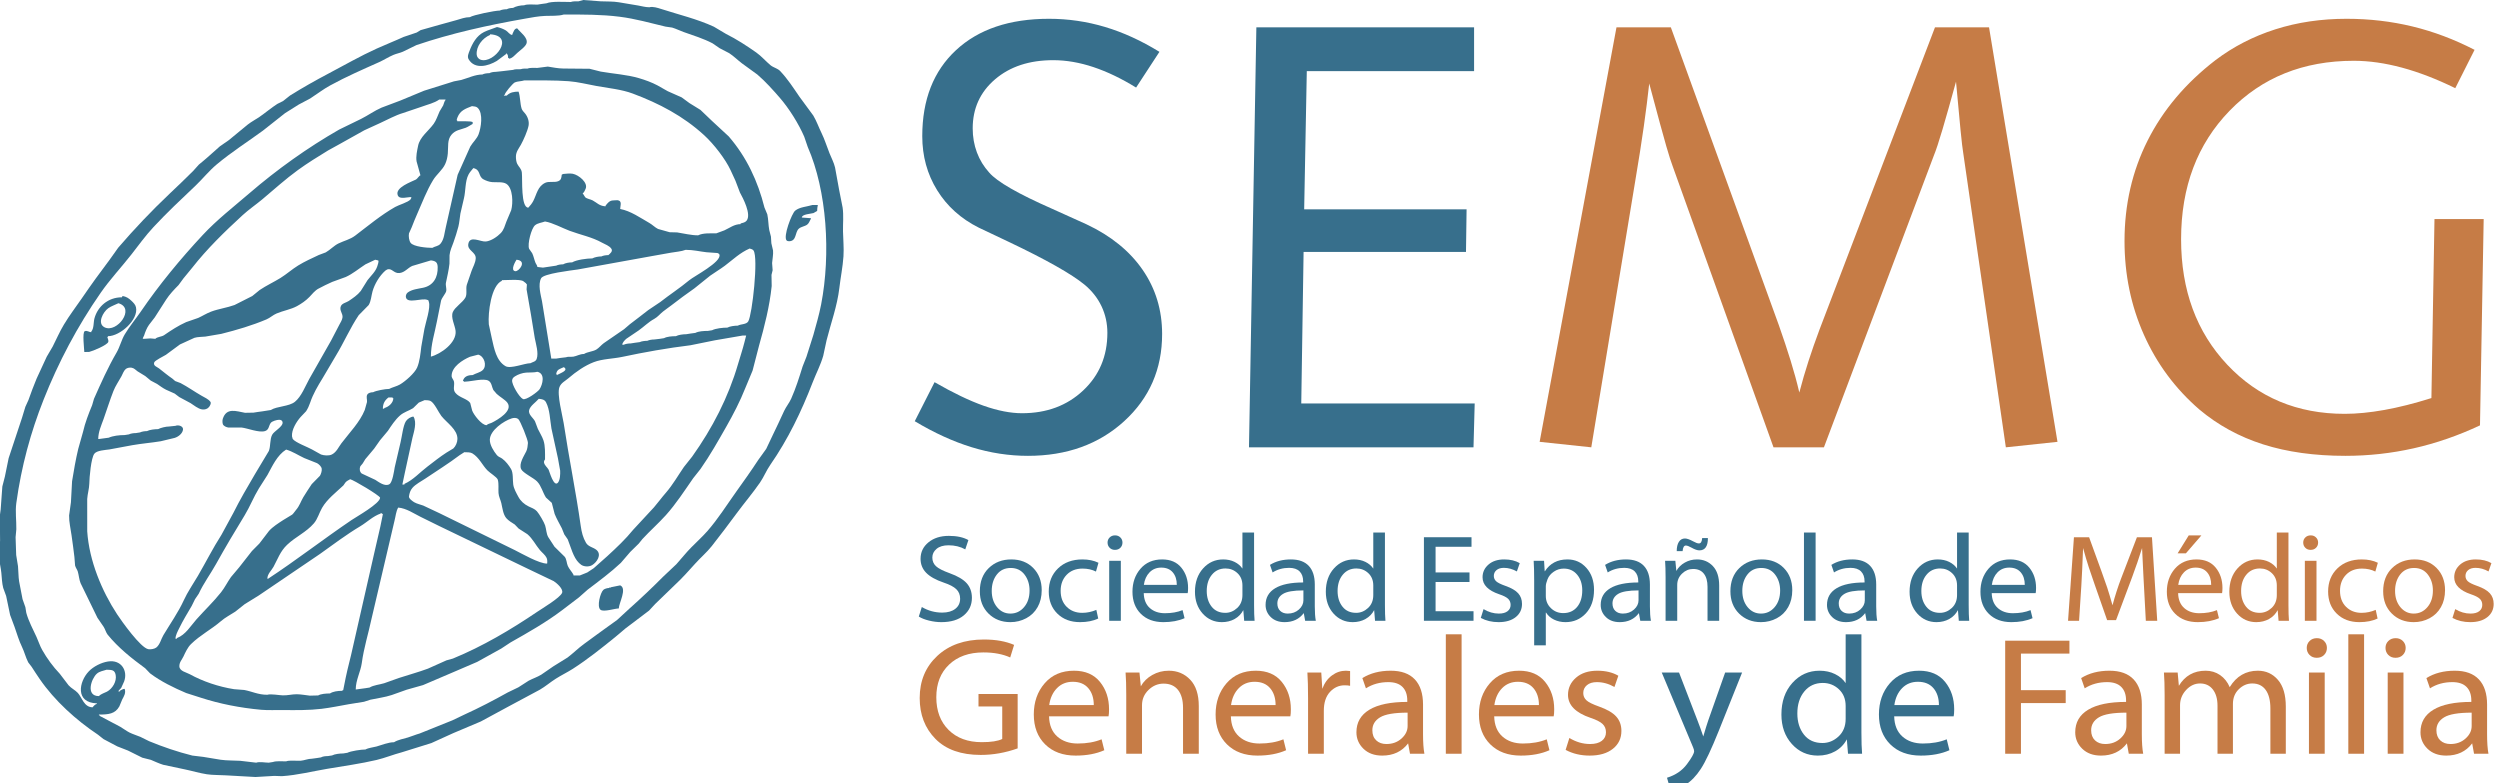 <?xml version="1.0" encoding="UTF-8" standalone="no"?>
<!DOCTYPE svg PUBLIC "-//W3C//DTD SVG 1.1//EN" "http://www.w3.org/Graphics/SVG/1.1/DTD/svg11.dtd">
<svg width="100%" height="100%" viewBox="0 0 383 120" version="1.1" xmlns="http://www.w3.org/2000/svg" xmlns:xlink="http://www.w3.org/1999/xlink" xml:space="preserve" xmlns:serif="http://www.serif.com/" style="fill-rule:evenodd;clip-rule:evenodd;stroke-linejoin:round;stroke-miterlimit:2;">
    <g transform="matrix(1,0,0,1,-681.013,-5365.79)">
        <g id="Mesa-de-trabajo16" serif:id="Mesa de trabajo16" transform="matrix(1.123,0,0,1,-392.735,206.792)">
            <rect x="956" y="5159" width="341" height="120" style="fill:none;"/>
            <clipPath id="_clip1">
                <rect x="956" y="5159" width="341" height="120"/>
            </clipPath>
            <g clip-path="url(#_clip1)">
                <g transform="matrix(1.663,0,0,1.867,955.424,5157.67)">
                    <path d="M9.175,55.667C8.89,55.763 8.599,55.792 8.376,55.992C7.919,56.396 7.436,57.831 8.547,57.831C8.72,57.643 8.988,57.582 9.207,57.466C9.662,57.221 10.019,56.622 9.921,56.098C9.842,55.681 9.619,55.679 9.175,55.667ZM46.684,1.902C46.234,2.043 45.658,1.993 45.142,2.017C44.584,2.041 44.011,2.151 43.49,2.244C40.422,2.785 37.428,3.449 34.589,4.414C34.22,4.595 33.851,4.776 33.48,4.955C33.248,5.058 32.941,5.114 32.704,5.217C32.304,5.386 31.929,5.631 31.533,5.81C30.185,6.414 28.822,7.005 27.523,7.719C26.948,8.031 26.433,8.435 25.88,8.792L24.95,9.284L23.817,9.995C23.209,10.477 22.601,10.959 21.99,11.439C20.732,12.357 19.425,13.187 18.215,14.199C17.569,14.737 17.059,15.389 16.468,15.95C15.293,17.063 14.108,18.178 13.027,19.341C12.365,20.049 11.784,20.861 11.193,21.616C10.365,22.669 9.443,23.653 8.688,24.743C6.777,27.493 5.222,30.438 4.01,33.502C2.945,36.19 2.185,38.982 1.771,41.984C1.673,42.686 1.784,43.414 1.771,44.144L1.711,44.794L1.76,46.254L1.909,47.175C1.95,47.598 1.937,48.027 2,48.416L2.281,49.875L2.515,50.537L2.59,51.002C2.778,51.682 3.136,52.349 3.427,52.978C3.594,53.345 3.705,53.713 3.9,54.055C4.29,54.741 4.774,55.409 5.338,56L6.057,56.943C6.289,57.202 6.599,57.334 6.817,57.572C7.163,57.951 7.325,58.75 8.033,58.75C8.089,58.664 8.256,58.48 8.376,58.48L8.376,58.426C6.586,58.372 6.902,56.648 7.718,55.799C8.094,55.405 8.736,55.077 9.293,54.991C10.383,54.819 10.931,55.752 10.617,56.624L10.378,57.153C10.33,57.237 10.146,57.351 10.146,57.452L10.26,57.452L10.26,57.398C10.362,57.339 10.52,57.236 10.659,57.236C10.775,57.579 10.604,57.831 10.456,58.113L10.222,58.676C9.875,59.3 9.321,59.345 8.547,59.345L8.547,59.399L8.604,59.399L8.604,59.453L10.296,60.348C10.551,60.493 10.793,60.689 11.05,60.818C11.339,60.961 11.646,61.051 11.948,61.176L12.67,61.533C13.809,62.002 14.986,62.405 16.21,62.711L17.109,62.819L18.54,63.055C19.052,63.127 19.6,63.108 20.135,63.14L21.45,63.294C21.712,63.194 22.185,63.294 22.477,63.294L22.82,63.24C23.1,63.14 23.58,63.186 23.905,63.186C24.09,63.105 24.474,63.132 24.704,63.132L25.095,63.135C25.405,63.108 25.696,62.969 26.017,62.969L26.417,62.915L26.759,62.861C26.902,62.777 27.141,62.753 27.33,62.753L27.673,62.699C27.89,62.584 28.311,62.537 28.586,62.537L28.929,62.482C29.2,62.341 30.063,62.212 30.413,62.212C30.661,62.073 31.034,62.043 31.316,61.967C31.749,61.847 32.281,61.617 32.754,61.617C33.07,61.416 33.53,61.335 33.89,61.228C34.208,61.132 34.531,60.99 34.855,60.9L37.542,59.82C37.869,59.665 38.195,59.509 38.52,59.352C39.74,58.798 40.914,58.184 42.077,57.535L42.955,57.111L43.795,56.571C44.131,56.391 44.507,56.271 44.832,56.073L45.819,55.393L46.994,54.663C47.458,54.31 47.863,53.901 48.334,53.558C49.226,52.904 50.141,52.232 51.053,51.585C51.39,51.274 51.727,50.965 52.063,50.654C52.978,49.839 53.947,48.923 54.832,48.032L55.918,47.006C56.318,46.563 56.719,46.051 57.144,45.623C57.599,45.164 58.057,44.748 58.466,44.283C59.344,43.279 60.043,42.157 60.808,41.085C61.424,40.221 62.047,39.354 62.619,38.474C62.842,38.164 63.065,37.855 63.287,37.544C63.454,37.192 63.622,36.841 63.788,36.487C64.127,35.808 64.432,35.12 64.758,34.427C64.914,34.094 65.179,33.771 65.333,33.43C65.718,32.564 65.984,31.711 66.271,30.788C66.378,30.517 66.485,30.247 66.591,29.975L67.158,28.185C67.383,27.37 67.626,26.55 67.791,25.698C68.593,21.554 68.271,16.376 66.69,12.762L66.405,11.927C65.945,10.866 65.176,9.627 64.386,8.717C63.824,8.072 63.219,7.394 62.557,6.826L61.297,5.91C60.94,5.64 60.623,5.317 60.248,5.073L59.469,4.668L58.88,4.264C58.134,3.875 57.317,3.623 56.512,3.339C56.204,3.229 55.899,3.074 55.57,2.974L55.03,2.896C53.801,2.604 52.57,2.249 51.248,2.083C49.779,1.897 48.264,1.902 46.684,1.902ZM48.282,0.712L49.71,0.819C50.197,0.841 50.734,0.819 51.189,0.897C51.695,0.983 52.259,1.074 52.787,1.165C53.08,1.214 53.374,1.307 53.706,1.307C53.972,1.223 54.414,1.365 54.632,1.436C56.106,1.912 57.618,2.267 58.994,2.903L59.998,3.5C60.851,3.924 61.69,4.47 62.466,5.016C62.894,5.317 63.237,5.729 63.638,6.062C63.879,6.262 64.22,6.317 64.435,6.545C65.049,7.195 65.522,7.932 66.007,8.64L67.149,10.193C67.422,10.653 67.595,11.162 67.825,11.628C68.087,12.161 68.255,12.73 68.48,13.29C68.628,13.663 68.839,14.049 68.933,14.453L69.265,16.275L69.556,17.752C69.645,18.388 69.575,19.052 69.586,19.696C69.597,20.381 69.67,21.045 69.624,21.751C69.565,22.617 69.388,23.469 69.286,24.348C69.113,25.822 68.591,27.231 68.239,28.633L67.963,29.914C67.742,30.678 67.376,31.362 67.094,32.094C66.173,34.478 65.083,36.749 63.615,38.864C63.303,39.312 63.092,39.848 62.782,40.301C62.188,41.164 61.502,41.967 60.876,42.814C60.197,43.729 59.522,44.635 58.817,45.527C58.412,46.036 57.911,46.458 57.47,46.95C56.937,47.54 56.389,48.162 55.79,48.713L54.18,50.27C54.011,50.453 53.843,50.635 53.674,50.816C53.026,51.306 52.38,51.796 51.733,52.285L50.892,52.995C49.784,53.892 48.625,54.822 47.417,55.596C46.966,55.883 46.473,56.12 46.027,56.404C45.576,56.688 45.178,57.04 44.718,57.305C43.852,57.77 42.987,58.235 42.12,58.698C41.373,59.104 40.625,59.509 39.876,59.913L37.612,60.87L35.817,61.686L33.387,62.444C32.704,62.623 32.024,62.903 31.325,63.071C30.02,63.378 28.643,63.566 27.276,63.798C26.079,63.999 24.82,64.32 23.559,64.401L22.934,64.379L21.391,64.47L18.936,64.332C18.42,64.3 17.889,64.318 17.402,64.245C16.79,64.152 16.212,63.972 15.623,63.85L13.821,63.468C13.482,63.363 13.134,63.201 12.808,63.062L12.106,62.885L10.927,62.298L10.056,61.958L8.925,61.36L8.469,60.998C6.674,59.803 4.908,58.204 3.689,56.43C3.459,56.097 3.245,55.765 3.025,55.425L2.747,55.062C2.54,54.662 2.437,54.208 2.235,53.793C1.983,53.279 1.823,52.707 1.627,52.156L1.261,51.173L0.936,49.614L0.695,48.953C0.594,48.565 0.585,48.149 0.542,47.716C0.503,47.332 0.405,46.933 0.36,46.519C0.305,46.019 0.438,45.566 0.438,45.066L0.428,43.93L0.362,43.445L0.487,42.522C0.533,41.891 0.58,41.263 0.624,40.632L0.833,39.817C0.936,39.314 1.04,38.812 1.141,38.308L2.239,34.993L2.513,34.092L2.765,33.539C2.977,32.953 3.191,32.353 3.436,31.777L4.267,29.978L4.752,29.152C5.057,28.555 5.323,27.929 5.673,27.35C6.13,26.584 6.679,25.871 7.193,25.122C7.901,24.084 8.645,23.058 9.411,22.044L10.13,21.035C11.464,19.486 12.84,18.031 14.379,16.574C14.991,15.993 15.671,15.35 16.272,14.745L16.743,14.221C17.334,13.744 17.903,13.22 18.472,12.717L19.2,12.213C19.719,11.785 20.238,11.36 20.756,10.932C21.054,10.699 21.401,10.519 21.707,10.312C22.208,9.967 22.675,9.564 23.184,9.237C23.337,9.16 23.492,9.084 23.646,9.007L24.224,8.55C25.239,7.916 26.318,7.305 27.373,6.75C28.69,6.055 29.983,5.31 31.342,4.695C32.069,4.365 32.821,4.073 33.546,3.74L34.613,3.381L34.937,3.184C35.46,3.036 35.983,2.889 36.504,2.741L37.874,2.362C38.206,2.264 38.591,2.119 38.977,2.119C39.258,1.939 41.019,1.578 41.431,1.578C41.58,1.5 41.82,1.47 42.002,1.47C42.131,1.397 42.345,1.361 42.516,1.361C42.745,1.226 43.125,1.145 43.43,1.145C43.692,1.033 44.199,1.091 44.514,1.091L44.857,1.037L45.257,0.983C45.692,0.799 46.714,0.875 47.255,0.875C47.41,0.809 47.694,0.821 47.883,0.821C48.017,0.785 48.15,0.75 48.282,0.712Z" style="fill:rgb(55,111,140);fill-rule:nonzero;"/>
                    <path d="M40.632,3.525L40.632,3.579C40.004,3.843 39.478,4.521 39.537,5.202C39.551,5.386 39.692,5.558 39.862,5.614C40.959,5.971 42.762,3.65 40.632,3.525ZM41.203,2.93C41.462,2.979 41.728,3.089 41.936,3.212C42.099,3.309 42.254,3.579 42.459,3.579L42.459,3.525C42.539,3.381 42.614,3.038 42.859,3.038C43.116,3.368 43.745,3.785 43.631,4.253C43.564,4.524 43.082,4.859 42.871,5.048C42.695,5.203 42.436,5.526 42.174,5.526L42.174,5.472L42.117,5.472C42.108,5.388 42.113,5.148 42.002,5.148L42.002,5.094C41.926,5.094 41.945,5.075 41.945,5.148C41.692,5.337 41.439,5.526 41.184,5.714C40.486,6.13 39.385,6.437 38.875,5.574C38.743,5.35 38.877,5.071 38.955,4.869C39.176,4.287 39.519,3.647 40.136,3.341C40.475,3.17 40.853,3.074 41.203,2.93Z" style="fill:rgb(55,111,140);fill-rule:nonzero;"/>
                    <path d="M46.684,30.84C46.388,30.979 46.118,31.009 46.063,31.381C46.052,31.447 46.05,31.435 46.113,31.435L46.113,31.489L46.17,31.489L46.17,31.435L46.227,31.435C46.395,31.329 47.11,31.102 46.684,30.84ZM44.628,33.436C44.391,33.719 43.935,34.004 43.84,34.356C43.74,34.718 44.193,35.017 44.32,35.284L44.554,35.903C44.698,36.209 44.903,36.518 45.014,36.847C45.167,37.307 45.142,37.914 45.142,38.413C45.087,38.472 45.039,38.592 45.06,38.675C45.117,38.918 45.321,39.048 45.435,39.249C45.494,39.352 45.86,40.749 46.211,40.306C46.379,40.093 46.398,39.625 46.384,39.332L46.2,38.31L45.667,35.867C45.547,35.167 45.544,34.332 45.223,33.722C45.105,33.501 44.898,33.46 44.628,33.436ZM44.514,31.219C44.249,31.293 43.902,31.261 43.601,31.285C43.283,31.308 42.928,31.433 42.682,31.591C42.55,31.672 42.455,31.765 42.443,31.924C42.411,32.27 43.018,33.301 43.331,33.455C43.585,33.578 44.564,32.852 44.696,32.65C44.948,32.257 45.18,31.366 44.514,31.219ZM39.662,29.812C39.435,29.872 39.21,29.931 38.984,29.988C38.377,30.247 37.492,30.803 37.48,31.543C37.474,31.748 37.646,31.859 37.676,32.035C37.729,32.366 37.565,32.667 37.785,32.941C38.113,33.352 38.75,33.416 39.005,33.778L39.166,34.402C39.287,34.736 39.938,35.6 40.347,35.6C40.463,35.48 40.634,35.468 40.78,35.397C41.262,35.155 42.548,34.417 42.049,33.751C41.861,33.502 41.431,33.274 41.173,33.029L40.902,32.713C40.773,32.471 40.775,32.099 40.5,31.949C40.109,31.734 39.114,32.01 38.632,32.025C38.57,32.027 38.463,32.069 38.463,31.976L38.406,31.976C38.491,31.609 38.811,31.489 39.205,31.489C39.455,31.342 39.815,31.283 40.031,31.08C40.406,30.724 40.161,29.938 39.662,29.812ZM41.603,23.7L41.603,23.754C40.718,24.14 40.452,26.388 40.53,27.323L40.787,28.516C40.964,29.29 41.139,30.323 41.904,30.759C42.327,30.999 43.462,30.516 43.943,30.516C44.134,30.409 44.372,30.394 44.455,30.169C44.634,29.686 44.389,28.923 44.302,28.457L43.986,26.513L43.628,24.454C43.638,24.31 43.649,24.169 43.658,24.025C43.581,24.025 43.601,24.042 43.601,23.971L43.335,23.766C43.007,23.616 42.045,23.7 41.603,23.7ZM32.297,33.328C31.99,33.563 31.84,33.837 31.84,34.248L31.954,34.248L31.954,34.194C32.318,34.101 32.697,33.768 32.697,33.382L32.639,33.382L32.639,33.328L32.297,33.328ZM42.802,22.024C42.723,22.149 42.27,22.903 42.7,22.965C43.002,23.007 43.711,22.103 42.802,22.024ZM39.262,14.505C39.116,14.689 38.964,14.84 38.861,15.044C38.577,15.594 38.638,16.385 38.49,16.985C38.393,17.402 38.297,17.821 38.199,18.239C38.138,18.621 38.12,18.966 38.033,19.312C37.924,19.737 37.776,20.193 37.63,20.604C37.512,20.928 37.342,21.293 37.31,21.65C37.309,21.882 37.307,22.115 37.303,22.346C37.248,22.884 37.114,23.403 37.014,23.912C36.968,24.136 37.084,24.393 37.034,24.606C36.984,24.806 36.702,25.108 36.616,25.37L36.27,27.103C36.088,28.053 35.779,28.969 35.779,29.975C36.614,29.755 37.904,28.824 37.806,27.867C37.758,27.404 37.385,26.763 37.583,26.31C37.754,25.911 38.365,25.548 38.602,25.144C38.775,24.845 38.629,24.42 38.723,24.087C38.853,23.709 38.984,23.33 39.112,22.95C39.226,22.627 39.437,22.282 39.457,21.914C39.483,21.383 38.755,21.278 38.848,20.73C38.969,20.002 39.849,20.568 40.284,20.528C40.721,20.485 41.228,20.132 41.515,19.835C41.77,19.568 41.844,19.233 41.972,18.897L42.368,17.957C42.527,17.379 42.516,16.146 41.968,15.795C41.681,15.611 41.182,15.685 40.805,15.656C40.563,15.636 40.29,15.536 40.093,15.428C39.64,15.178 39.888,14.642 39.262,14.505ZM38.52,37.818C38.393,37.899 38.268,37.98 38.142,38.059C37.221,38.756 36.27,39.341 35.323,39.983C34.998,40.201 34.516,40.446 34.258,40.752C34.095,40.941 34.017,41.183 33.981,41.442C33.954,41.623 34.284,41.847 34.411,41.923C34.627,42.052 34.92,42.108 35.151,42.196L36.479,42.821L42.668,45.855C43.267,46.153 44.65,46.959 45.314,46.959C45.339,46.812 45.333,46.621 45.273,46.491C45.155,46.242 44.905,46.066 44.721,45.848C44.37,45.432 44.134,44.922 43.695,44.545L42.978,44.084L42.659,43.751C42.443,43.612 42.129,43.428 41.961,43.225C41.701,42.911 41.651,42.409 41.556,41.994C41.496,41.734 41.346,41.467 41.326,41.17C41.303,40.835 41.358,40.414 41.274,40.1L41.26,40.056C41.18,39.858 40.623,39.518 40.422,39.315C39.994,38.884 39.749,38.257 39.176,37.911C39.014,37.813 38.739,37.823 38.52,37.818ZM29.157,40.035C29.014,40.122 28.87,40.174 28.763,40.309L28.604,40.541C27.983,41.127 27.273,41.661 26.854,42.381C26.617,42.785 26.492,43.293 26.183,43.654C25.55,44.39 24.69,44.746 23.987,45.414C23.419,45.95 23.214,46.59 22.868,47.224C22.699,47.53 22.363,47.807 22.363,48.203L22.42,48.203C24.754,46.67 26.954,44.954 29.269,43.387C29.664,43.118 31.612,42.027 31.612,41.55C31.553,41.354 29.439,40.096 29.157,40.035ZM35.266,33.545C35.107,33.612 34.948,33.68 34.788,33.746C34.632,33.898 34.477,34.052 34.32,34.204C33.963,34.429 33.565,34.518 33.235,34.814C32.852,35.154 32.524,35.652 32.256,36.061C32.04,36.32 31.824,36.58 31.606,36.839L31.125,37.525C30.884,37.813 30.643,38.102 30.4,38.389L30.181,38.746L29.994,38.969C29.904,39.165 29.931,39.423 30.102,39.565L31.214,40.084C31.48,40.252 32.022,40.678 32.386,40.436C32.629,40.272 32.757,39.379 32.811,39.062L33.292,36.998C33.405,36.543 33.496,35.642 33.728,35.277C33.838,35.1 34.127,34.897 34.352,34.897C34.643,35.385 34.391,36.129 34.267,36.634L33.646,39.489L33.439,40.468L33.61,40.468L33.61,40.414C34.317,40.105 34.878,39.466 35.489,39.004C35.988,38.624 36.529,38.188 37.059,37.85L37.622,37.51C37.817,37.324 37.951,37.013 37.956,36.734C37.97,35.948 37.084,35.414 36.636,34.843C36.413,34.559 36.065,33.763 35.742,33.611C35.617,33.551 35.432,33.553 35.266,33.545ZM33.096,42.361C32.916,42.672 32.889,43.083 32.795,43.438L32.036,46.68L30.907,51.497C30.65,52.706 30.279,53.867 30.11,55.123C30.011,55.84 29.614,56.517 29.614,57.29C29.879,57.254 30.147,57.219 30.413,57.182L30.755,57.128C31.066,56.93 31.592,56.886 31.944,56.776L33.162,56.342C33.97,56.078 34.757,55.867 35.535,55.578L37.055,54.898L37.583,54.751C40.026,53.749 42.336,52.381 44.514,50.907C44.905,50.642 46.386,49.76 46.541,49.359C46.662,49.041 46.113,48.566 45.858,48.399L43.722,47.378L36.463,43.876L34.923,43.117C34.37,42.845 33.772,42.42 33.096,42.361ZM61.356,28.244L59.076,28.636L57.071,29.042C55.185,29.272 53.29,29.61 51.471,29.997C50.711,30.157 49.845,30.157 49.146,30.426C48.402,30.71 47.678,31.217 47.069,31.743C46.789,31.983 46.462,32.125 46.325,32.476C46.099,33.051 46.58,34.833 46.673,35.438C47.098,38.262 47.672,41.034 48.072,43.872C48.145,44.393 48.259,44.836 48.503,45.252C48.696,45.581 49.094,45.615 49.356,45.831C49.822,46.215 49.406,46.847 49.001,47.087C48.752,47.233 48.357,47.224 48.115,47.062L47.933,46.911C47.456,46.46 47.25,45.566 47.003,44.966L46.721,44.559L46.522,44.063C46.322,43.676 46.093,43.284 45.931,42.882L45.697,41.974L45.219,41.538C44.95,41.122 44.846,40.588 44.491,40.218C44.206,39.922 43.331,39.525 43.183,39.205C42.976,38.759 43.428,38.114 43.606,37.74C43.695,37.547 43.724,37.287 43.74,37.057C43.754,36.829 43.117,35.235 42.943,35.093C42.811,34.986 42.584,34.986 42.418,35.04C41.749,35.25 40.627,36.028 40.614,36.79C40.606,37.229 40.934,37.737 41.189,38.053C41.307,38.2 41.48,38.237 41.624,38.342C41.924,38.558 42.179,38.904 42.354,39.195C42.545,39.515 42.481,40.088 42.534,40.465C42.582,40.82 42.793,41.173 42.952,41.474C43.137,41.825 43.433,42.089 43.794,42.265C44.025,42.376 44.295,42.464 44.473,42.662C44.669,42.88 45.075,43.578 45.153,43.835C45.255,44.168 45.244,44.489 45.401,44.777L45.919,45.573L46.755,46.396C46.918,46.59 46.912,46.932 47.012,47.153C47.117,47.391 47.34,47.626 47.467,47.853L47.483,47.932L47.997,47.932L48.609,47.686L49.137,47.337L50.256,46.342C51.008,45.651 51.751,44.952 52.377,44.178L54.079,42.341C54.412,41.957 54.707,41.543 55.051,41.151C55.618,40.5 56.054,39.729 56.535,39.03C56.762,38.746 56.989,38.462 57.213,38.176C58.871,35.849 60.177,33.323 60.978,30.575C61.146,29.993 61.349,29.4 61.502,28.791L61.642,28.244L61.356,28.244ZM61.927,21.104C61.135,21.449 60.578,22 59.891,22.519C59.511,22.803 59.073,23.06 58.685,23.337C58.255,23.683 57.825,24.03 57.394,24.375C56.762,24.821 56.097,25.301 55.494,25.776C55.276,25.945 55.03,26.107 54.821,26.276C54.569,26.477 54.386,26.722 54.099,26.88C53.633,27.132 53.26,27.517 52.821,27.828L51.815,28.508C51.69,28.614 51.48,28.825 51.48,29.001L51.594,29.001C51.743,28.928 51.979,28.893 52.165,28.893L52.507,28.839L52.907,28.785C53.053,28.709 53.346,28.677 53.535,28.677C53.685,28.604 53.92,28.568 54.106,28.568L54.562,28.514L54.905,28.46C55.142,28.328 55.565,28.298 55.876,28.298C56.075,28.186 56.47,28.136 56.732,28.136L57.074,28.081L57.474,28.028C57.742,27.887 58.166,27.865 58.502,27.865L58.844,27.811C59.142,27.656 59.727,27.595 60.1,27.595C60.302,27.482 60.696,27.433 60.956,27.433C61.215,27.289 61.658,27.348 61.816,27.079C62.139,26.527 62.657,21.849 62.245,21.265C62.18,21.175 62.041,21.133 61.927,21.104ZM56.675,21.212C56.329,21.347 55.87,21.376 55.478,21.445L53.938,21.719L47.824,22.825C47.282,22.906 45.014,23.159 44.819,23.547C44.548,24.079 44.791,24.897 44.895,25.433L45.656,30.137L46.056,30.137L46.398,30.083L46.855,30.029C47.028,29.955 47.274,30.008 47.471,29.976C47.761,29.927 47.997,29.758 48.339,29.758C48.623,29.577 49.053,29.567 49.344,29.398C49.569,29.265 49.751,29.023 49.963,28.869L51.626,27.725C51.784,27.59 51.943,27.454 52.1,27.318C52.596,26.929 53.106,26.564 53.611,26.156L54.586,25.502C55.369,24.888 56.209,24.344 56.969,23.71C57.381,23.366 59.62,22.218 59.452,21.609C59.433,21.538 59.356,21.495 59.285,21.474L58.389,21.41C57.845,21.351 57.319,21.212 56.675,21.212ZM45.142,18.886C44.86,18.991 44.555,19.005 44.324,19.194C44.022,19.436 43.681,20.744 43.838,21.129L44.09,21.491C44.211,21.738 44.256,22.029 44.363,22.284C44.404,22.385 44.514,22.504 44.514,22.618L44.971,22.671L46.056,22.51C46.2,22.434 46.445,22.402 46.627,22.402C46.802,22.291 47.135,22.24 47.369,22.24C47.708,22.034 48.563,21.915 49.024,21.915C49.208,21.812 49.528,21.753 49.767,21.753C49.906,21.68 50.161,21.645 50.338,21.645C50.47,21.527 50.727,21.337 50.586,21.124C50.418,20.872 50.072,20.766 49.818,20.624C49,20.163 48.058,19.985 47.16,19.65C46.587,19.436 45.756,18.983 45.142,18.886ZM43.43,7.311C43.196,7.391 42.88,7.374 42.661,7.475C42.502,7.548 41.831,8.33 41.831,8.501C41.754,8.501 41.774,8.483 41.774,8.555L42.002,8.555C42.265,8.288 42.588,8.231 42.973,8.231C43.119,8.662 43.087,9.198 43.224,9.63C43.271,9.781 43.419,9.914 43.515,10.034C43.719,10.291 43.861,10.675 43.79,11.035C43.703,11.469 43.376,12.203 43.162,12.59C42.998,12.882 42.766,13.156 42.755,13.532C42.748,13.734 42.782,14 42.859,14.152C42.994,14.424 43.207,14.544 43.242,14.884C43.299,15.458 43.149,17.751 43.772,17.751C43.936,17.573 44.065,17.416 44.174,17.211C44.454,16.677 44.532,15.991 45.176,15.705C45.472,15.572 45.927,15.704 46.224,15.58C46.473,15.474 46.484,15.31 46.513,15.046L46.57,15.046L46.57,14.992C46.828,14.975 47.164,14.919 47.417,14.97C47.906,15.065 48.705,15.707 48.466,16.216C48.425,16.299 48.332,16.56 48.225,16.56L48.438,16.895C48.596,17.036 48.867,17.058 49.046,17.154C49.413,17.353 49.585,17.595 50.052,17.637C50.111,17.642 50.109,17.661 50.109,17.588C50.261,17.389 50.438,17.156 50.737,17.156L51.075,17.139C51.504,17.179 51.308,17.59 51.308,17.859C52.173,18.023 52.969,18.591 53.697,19.005C53.949,19.147 54.159,19.373 54.411,19.498L55.367,19.767L55.977,19.782C56.521,19.865 57.124,20.022 57.702,20.022C58.089,19.821 58.716,19.86 59.187,19.86L59.856,19.613C60.277,19.422 60.671,19.103 61.185,19.103L61.185,19.049C61.365,19 61.563,18.966 61.679,18.819C62.089,18.293 61.376,16.959 61.129,16.505L60.762,15.539L60.364,14.676C59.938,13.763 59.006,12.551 58.202,11.812C56.482,10.234 54.498,9.196 52.337,8.388C51.424,8.047 50.372,7.947 49.374,7.769C48.639,7.637 47.838,7.431 47.082,7.375C45.931,7.289 44.647,7.311 43.43,7.311ZM23.905,37.601C23.155,38.073 22.775,38.96 22.374,39.685C22.14,40.052 21.906,40.421 21.671,40.788C21.237,41.494 20.934,42.285 20.504,42.992C19.696,44.312 18.9,45.651 18.156,46.991C17.7,47.811 17.123,48.585 16.734,49.432L16.429,49.881L16.158,50.431C15.81,51.024 15.439,51.632 15.141,52.246C15.022,52.489 14.827,52.838 14.827,53.125L14.941,53.125L14.941,53.071C15.655,52.804 16.072,52.072 16.538,51.546C17.186,50.814 17.946,50.096 18.563,49.317C18.879,48.916 19.088,48.473 19.377,48.066C19.601,47.799 19.828,47.532 20.053,47.263C20.403,46.817 20.752,46.372 21.1,45.926L21.707,45.314L22.502,44.275C22.813,43.928 23.291,43.631 23.671,43.382C23.914,43.235 24.158,43.088 24.401,42.939C24.545,42.809 24.607,42.677 24.727,42.542C24.993,42.238 25.111,41.854 25.31,41.514C25.517,41.158 25.781,40.789 26.003,40.439L26.679,39.751C26.761,39.613 26.85,39.357 26.823,39.175C26.795,38.992 26.609,38.817 26.447,38.72L25.391,38.299C24.9,38.071 24.442,37.758 23.905,37.601ZM31.212,22.024C30.946,22.15 30.681,22.277 30.413,22.402C29.874,22.75 29.378,23.176 28.791,23.442L27.689,23.842C27.305,24.003 26.925,24.206 26.559,24.395C26.281,24.535 26.026,24.856 25.814,25.08C25.512,25.391 25.164,25.627 24.797,25.83C24.288,26.107 23.658,26.205 23.12,26.435C22.825,26.559 22.592,26.79 22.292,26.919C21.116,27.416 19.86,27.787 18.585,28.107L17.279,28.33C16.968,28.367 16.658,28.345 16.378,28.433L15.193,28.976L14.039,29.828C13.873,29.927 13.141,30.293 13.086,30.441C12.973,30.73 13.314,30.815 13.473,30.938C13.855,31.234 14.197,31.525 14.577,31.783L14.802,31.979L15.245,32.145C15.841,32.459 16.381,32.848 16.963,33.181C17.204,33.32 17.53,33.457 17.692,33.682C17.783,33.808 17.648,34.016 17.58,34.107C17.455,34.271 17.229,34.341 17.007,34.307C16.663,34.251 16.342,33.962 16.062,33.79L15.138,33.293L14.765,33.01L14.051,32.689C13.796,32.563 13.559,32.383 13.32,32.219L12.797,31.941L12.349,31.57L11.716,31.183C11.56,31.068 11.434,30.916 11.221,30.882C11.07,30.857 10.861,30.898 10.754,30.987C10.581,31.131 10.499,31.391 10.399,31.58C10.18,31.986 9.898,32.378 9.734,32.804C9.439,33.556 9.2,34.337 8.925,35.106C8.747,35.6 8.49,36.159 8.49,36.736L8.547,36.736L8.947,36.682L9.346,36.628C9.709,36.47 10.21,36.411 10.659,36.411L11.002,36.357C11.147,36.283 11.384,36.249 11.573,36.249L11.915,36.195C12.065,36.122 12.301,36.087 12.487,36.087C12.708,35.972 13.12,35.925 13.4,35.925C13.614,35.813 14.047,35.708 14.313,35.708L14.827,35.654C15.072,35.549 15.482,35.683 15.445,35.967C15.4,36.291 15.059,36.555 14.756,36.645L13.621,36.918C12.822,37.049 12.076,37.104 11.291,37.241L9.402,37.591C9.056,37.642 8.381,37.669 8.172,37.941C7.901,38.291 7.766,39.875 7.757,40.411C7.748,40.806 7.612,41.239 7.586,41.658L7.587,44.307C7.746,46.731 8.79,49.214 10.039,51.117C10.392,51.654 11.969,53.886 12.608,53.984C12.813,54.014 13.109,53.957 13.252,53.847C13.557,53.607 13.648,53.14 13.839,52.824C14.394,51.896 15.052,50.963 15.502,49.983C15.821,49.281 16.278,48.629 16.668,47.963C17.323,46.837 17.899,45.688 18.604,44.586C18.929,43.991 19.253,43.396 19.576,42.799C20.112,41.719 20.74,40.656 21.352,39.611L22.488,37.715C22.643,37.31 22.556,36.768 22.759,36.386C22.916,36.087 23.635,35.73 23.616,35.385C23.607,35.23 23.494,35.157 23.332,35.157C23.143,35.157 22.747,35.272 22.641,35.416C22.467,35.647 22.513,35.979 22.169,36.085C21.669,36.237 20.743,35.847 20.245,35.793L19.168,35.793C19.011,35.771 18.872,35.708 18.765,35.603C18.665,35.505 18.663,35.213 18.708,35.078C19.013,34.131 19.807,34.454 20.531,34.584L21.221,34.572L21.564,34.518L21.963,34.464L22.649,34.356C23.153,34.036 24.131,34.077 24.624,33.682C25.159,33.247 25.478,32.395 25.797,31.817L27.589,28.663C27.819,28.222 28.049,27.782 28.277,27.341C28.37,27.164 28.484,27.002 28.525,26.783C28.588,26.437 28.235,26.182 28.397,25.827C28.502,25.592 28.832,25.544 29.03,25.414C29.378,25.181 29.758,24.927 30.026,24.588L30.582,23.699C30.88,23.315 31.228,23.021 31.382,22.563C31.403,22.495 31.556,22.078 31.441,22.078L31.212,22.024ZM35.779,22.078L34.249,22.534C33.878,22.695 33.649,23.063 33.205,23.116C32.738,23.168 32.584,22.69 32.199,22.821L32.042,22.919C31.555,23.351 31.159,24.025 30.991,24.622C30.888,24.987 30.872,25.424 30.675,25.744L29.858,26.576C29.146,27.634 28.647,28.813 27.983,29.902L26.898,31.741C26.504,32.383 26.115,33.031 25.876,33.751C25.789,34.009 25.685,34.232 25.544,34.454L25.086,34.937C24.754,35.314 24.34,35.977 24.386,36.516L24.445,36.731C24.659,37.023 25.685,37.4 26.022,37.591L26.768,38.007C27.016,38.092 27.414,38.127 27.656,38.005C28.044,37.809 28.211,37.382 28.443,37.081C29.107,36.207 29.949,35.355 30.354,34.354L30.538,33.7C30.563,33.489 30.45,33.266 30.568,33.08C30.648,32.948 30.873,32.896 31.041,32.896C31.278,32.764 32.036,32.625 32.354,32.625C32.631,32.483 32.97,32.417 33.239,32.262C33.683,32.003 34.45,31.33 34.648,30.876C34.864,30.373 34.923,29.736 34.991,29.163L35.248,27.7C35.342,27.198 35.772,25.967 35.612,25.484C35.589,25.414 35.59,25.323 35.494,25.323C35.075,25.123 33.833,25.683 33.728,25.095C33.705,24.966 33.767,24.797 33.876,24.716C34.218,24.456 34.707,24.414 35.144,24.322C35.997,24.14 36.363,23.455 36.336,22.618C36.322,22.235 36.169,22.125 35.779,22.078ZM39.148,9.421C38.607,9.634 38.188,9.772 37.96,10.344C37.935,10.403 37.846,10.611 37.949,10.611L37.949,10.665C38.134,10.665 39.148,10.641 39.148,10.719L39.205,10.719L39.205,10.881C39.016,10.976 38.839,11.119 38.63,11.197C38.175,11.363 37.792,11.38 37.466,11.769C37.107,12.191 37.219,12.747 37.167,13.31C37.135,13.64 37.073,13.902 36.953,14.17C36.736,14.656 36.24,15.026 35.963,15.484C35.424,16.37 35.071,17.328 34.652,18.273C34.495,18.624 34.347,18.996 34.206,19.361L33.981,19.863C33.938,20.1 33.988,20.465 34.117,20.638C34.354,20.957 35.448,21.05 35.894,21.05C36.126,20.913 36.381,20.923 36.563,20.714C36.88,20.34 36.887,19.808 37.009,19.329L37.974,15.055C38.32,14.284 38.666,13.513 39.01,12.74C39.203,12.406 39.553,12.098 39.69,11.736C39.892,11.201 40.088,10.021 39.622,9.564C39.501,9.446 39.341,9.443 39.148,9.421ZM36.465,8.88C36.047,9.176 35.517,9.282 35.032,9.465L33.501,9.982C32.857,10.173 32.252,10.519 31.649,10.792L30.318,11.402L28.286,12.538L27.341,13.06C26.508,13.57 25.669,14.086 24.873,14.664C23.855,15.401 22.911,16.263 21.94,17.076C21.423,17.507 20.834,17.908 20.333,18.369C18.866,19.715 17.403,21.141 16.203,22.676L15.48,23.557L15.079,24.104C14.717,24.468 14.34,24.868 14.065,25.291C13.748,25.773 13.429,26.273 13.127,26.756L12.651,27.373C12.469,27.63 12.347,27.948 12.253,28.242C12.224,28.323 12.144,28.426 12.144,28.514L12.258,28.514L12.772,28.48L13.172,28.514C13.345,28.339 13.685,28.354 13.891,28.215C14.476,27.813 15.052,27.434 15.701,27.143L16.692,26.799C17.054,26.635 17.377,26.422 17.755,26.281C18.362,26.053 19.07,25.96 19.673,25.739L21.127,25.003C21.328,24.84 21.532,24.676 21.733,24.51C22.269,24.147 22.897,23.856 23.437,23.523C23.949,23.205 24.388,22.804 24.898,22.492C25.416,22.172 26.035,21.895 26.583,21.636C26.773,21.565 26.964,21.495 27.153,21.422C27.514,21.216 27.844,20.859 28.195,20.69C28.672,20.458 29.143,20.367 29.573,20.043C30.636,19.235 31.694,18.351 32.846,17.696C33.148,17.524 33.885,17.319 34.101,17.083C34.142,17.036 34.181,16.953 34.181,16.885C33.856,16.865 33.216,17.112 33.064,16.741C32.802,16.101 34.192,15.629 34.557,15.441C34.664,15.386 34.837,15.1 34.923,15.1L34.606,13.959C34.534,13.555 34.652,13.057 34.73,12.673C34.877,11.949 35.581,11.461 36.004,10.879C36.222,10.577 36.333,10.202 36.488,9.864L36.789,9.358C36.827,9.285 36.905,8.934 36.978,8.934L36.978,8.88L36.465,8.88ZM31.669,42.794L31.669,42.848C31.032,43.063 30.556,43.551 29.988,43.893C28.85,44.572 27.756,45.4 26.677,46.169L21.655,49.577L20.504,50.289L19.733,50.901C19.35,51.151 18.902,51.381 18.556,51.682C17.76,52.368 16.861,52.816 16.096,53.568C15.83,53.826 15.634,54.251 15.485,54.574C15.366,54.831 15.129,55.062 15.146,55.395C15.166,55.787 15.721,55.882 15.996,56.034C17.07,56.627 18.36,57.062 19.626,57.263L20.467,57.329C21.102,57.445 21.601,57.722 22.363,57.722C22.624,57.63 23.334,57.761 23.619,57.77C24.035,57.782 24.376,57.679 24.761,57.679C25.125,57.679 25.517,57.761 25.849,57.794C26.076,57.789 26.304,57.783 26.531,57.777C26.768,57.643 27.187,57.614 27.501,57.614C27.749,57.45 28.131,57.401 28.472,57.398C28.536,57.396 28.529,57.417 28.529,57.344L28.586,57.344C28.656,56.999 28.725,56.656 28.793,56.311C28.964,55.481 29.193,54.683 29.364,53.877L31.134,46.088L31.63,43.933L31.84,42.902L31.669,42.794ZM45.371,6.175C45.772,6.238 46.2,6.327 46.627,6.334L48.793,6.354L49.713,6.586C50.775,6.77 51.849,6.833 52.834,7.12C53.374,7.277 53.892,7.468 54.368,7.719L55.208,8.195L56.355,8.704L56.983,9.167L57.89,9.728L58.855,10.649L60.212,11.905C61.683,13.609 62.603,15.587 63.144,17.745L63.376,18.298C63.469,18.727 63.458,19.177 63.536,19.586L63.675,20.132L63.708,20.668L63.847,21.268C63.879,21.599 63.79,21.985 63.77,22.294L63.813,22.884C63.783,23.012 63.752,23.141 63.72,23.268L63.736,24.184C63.565,25.855 63.138,27.514 62.701,29.064C62.525,29.748 62.348,30.433 62.17,31.116L61.57,32.559C61.137,33.651 60.591,34.703 60.013,35.72C59.346,36.891 58.677,38.083 57.895,39.197C57.695,39.45 57.495,39.704 57.294,39.956C56.591,40.967 55.891,42.054 55.053,42.987C54.434,43.671 53.754,44.269 53.128,44.947C53.03,45.071 52.932,45.194 52.832,45.316L52.132,46.002L51.362,46.898C50.557,47.659 49.533,48.418 48.648,49.09L47.913,49.739C47.46,50.084 47.007,50.431 46.552,50.776C45.217,51.786 43.756,52.613 42.313,53.428L41.547,53.933L39.576,55.025L37.628,55.862L35.134,56.928L33.789,57.308L32.568,57.743C32.011,57.927 31.412,57.998 30.818,58.127L30.293,58.296L29.046,58.497C28.34,58.623 27.557,58.784 26.807,58.875C25.805,58.995 24.686,58.989 23.674,58.975C23.079,58.965 22.449,59.007 21.849,58.953C20.115,58.793 18.468,58.468 16.925,57.969L15.705,57.579C14.697,57.151 13.618,56.627 12.742,55.963L12.34,55.545C11.238,54.739 10.128,53.859 9.257,52.782C9.138,52.635 9.056,52.339 8.94,52.155L8.424,51.403L7.043,48.565C6.924,48.282 6.9,47.905 6.815,47.613C6.763,47.439 6.635,47.3 6.59,47.109L6.536,46.418C6.479,45.852 6.378,45.24 6.301,44.636C6.231,44.102 6.091,43.566 6.101,43.01L6.251,41.927L6.344,40.201C6.483,39.346 6.644,38.401 6.849,37.551L7.245,36.143C7.405,35.421 7.705,34.648 7.99,33.96L8.142,33.435C8.717,32.138 9.289,30.854 9.999,29.633C10.271,29.163 10.39,28.609 10.67,28.142C11.056,27.495 11.555,26.898 11.987,26.271C13.484,24.082 15.209,21.985 17.071,19.987C18.221,18.751 19.6,17.68 20.857,16.598C23.168,14.607 25.667,12.825 28.26,11.341L30.047,10.47C30.618,10.185 31.144,9.799 31.731,9.544C32.24,9.353 32.75,9.162 33.259,8.969L35.221,8.155C36.036,7.899 36.853,7.644 37.669,7.387L38.272,7.272C38.805,7.125 39.412,6.824 40.004,6.824C40.147,6.745 40.388,6.716 40.575,6.716C40.707,6.642 40.918,6.608 41.089,6.608L41.603,6.554L42.059,6.5L42.516,6.446C42.677,6.377 42.95,6.392 43.144,6.392C43.289,6.329 43.544,6.338 43.715,6.338C43.909,6.255 44.277,6.284 44.514,6.284L45.371,6.175Z" style="fill:rgb(55,111,140);fill-rule:nonzero;"/>
                    <path d="M10.146,25.593C9.875,25.73 9.564,25.825 9.314,26.003C8.888,26.302 8.372,27.262 9.015,27.573C10.028,28.063 11.573,25.999 10.146,25.593ZM10.488,24.998C10.804,25.058 10.99,25.181 11.213,25.392C11.38,25.551 11.539,25.708 11.587,25.925C11.812,26.937 10.285,28.298 9.289,28.298C9.289,28.369 9.307,28.352 9.232,28.352C9.259,28.46 9.35,28.641 9.318,28.761C9.245,29.023 8.04,29.523 7.746,29.588C7.614,29.591 7.482,29.594 7.348,29.596C7.339,29.337 7.172,27.973 7.384,27.889C7.58,27.808 7.746,27.973 7.919,27.973L7.919,27.919C8.148,27.671 8.092,27.149 8.181,26.831C8.449,25.864 9.293,25.107 10.431,25.107C10.451,25.071 10.47,25.036 10.488,24.998Z" style="fill:rgb(55,111,140);fill-rule:nonzero;"/>
                    <path d="M67.065,17.534L67.522,17.534C67.488,17.688 67.465,17.845 67.465,18.021C67.365,18.078 67.265,18.138 67.165,18.195C66.953,18.256 66.209,18.288 66.209,18.562C66.457,18.58 66.705,18.599 66.951,18.616L66.951,18.67C66.848,18.827 66.812,19.015 66.651,19.14C66.455,19.289 66.157,19.307 65.968,19.471C65.629,19.76 65.8,20.485 65.178,20.507C65.101,20.509 65.01,20.492 64.964,20.446C64.651,20.139 65.386,18.219 65.663,17.996C66.034,17.695 66.603,17.68 67.065,17.534Z" style="fill:rgb(55,111,140);fill-rule:nonzero;"/>
                    <path d="M51.308,48.744C51.897,49.001 51.194,50.211 51.194,50.637C50.839,50.647 49.956,50.948 49.695,50.748C49.369,50.497 49.681,49.339 49.927,49.114C50.022,49.026 50.248,48.96 50.395,48.96L50.395,48.906C50.443,48.928 50.509,49.004 50.509,48.906C50.775,48.852 51.042,48.798 51.308,48.744Z" style="fill:rgb(55,111,140);fill-rule:nonzero;"/>
                    <path d="M95.543,4.965L93.629,7.897C92.43,7.156 91.263,6.596 90.13,6.217C88.997,5.839 87.896,5.649 86.828,5.649C84.873,5.649 83.284,6.173 82.06,7.219C80.836,8.266 80.225,9.608 80.225,11.247C80.225,11.945 80.34,12.602 80.57,13.219C80.8,13.835 81.137,14.387 81.581,14.874C82.221,15.622 83.945,16.614 86.752,17.849C87.95,18.386 88.886,18.809 89.559,19.117C91.562,20.061 93.097,21.305 94.163,22.849C95.23,24.394 95.764,26.149 95.764,28.117C95.764,30.995 94.725,33.38 92.649,35.275C90.572,37.169 87.941,38.116 84.756,38.116C83.213,38.116 81.678,37.881 80.151,37.412C78.624,36.943 77.064,36.23 75.472,35.275L77.097,32.072C78.626,32.954 79.97,33.599 81.128,34.007C82.287,34.415 83.335,34.619 84.272,34.619C86.294,34.619 87.966,33.997 89.289,32.751C90.612,31.506 91.273,29.931 91.273,28.026C91.273,27.245 91.113,26.517 90.793,25.841C90.472,25.166 90.007,24.576 89.399,24.071C88.33,23.193 86.26,22.023 83.187,20.56C82.119,20.057 81.297,19.667 80.722,19.391C79.26,18.659 78.121,17.635 77.308,16.319C76.494,15.002 76.088,13.523 76.088,11.882C76.088,8.892 77.011,6.539 78.858,4.825C80.705,3.11 83.246,2.253 86.48,2.253C88.056,2.253 89.592,2.477 91.085,2.925C92.579,3.373 94.065,4.053 95.543,4.965Z" style="fill:rgb(55,111,140);fill-rule:nonzero;"/>
                    <path d="M103.495,2.952L121.355,2.952L121.355,6.548L107.632,6.548L107.417,17.887L120.74,17.887L120.691,21.383L107.369,21.383L107.178,33.82L121.405,33.82L121.307,37.417L102.89,37.417L103.495,2.952Z" style="fill:rgb(55,111,140);fill-rule:nonzero;"/>
                    <path d="M133.037,2.952L137.495,2.952L146.36,27.409C146.721,28.433 147.041,29.396 147.32,30.298C147.599,31.2 147.838,32.074 148.035,32.92C148.264,32.042 148.515,31.184 148.786,30.347C149.057,29.509 149.356,28.652 149.684,27.774L159.165,2.952L163.598,2.952L169.213,36.967L164.977,37.417L161.481,13.266C161.431,12.99 161.357,12.36 161.259,11.377C161.16,10.393 161.037,9.072 160.889,7.414C160.446,9.023 160.076,10.328 159.781,11.327C159.486,12.327 159.248,13.047 159.067,13.486L150.054,37.417L145.917,37.417L137.642,14.339C137.527,14.046 137.355,13.506 137.125,12.717C136.895,11.929 136.427,10.21 135.722,7.561C135.606,8.633 135.459,9.808 135.278,11.084C135.098,12.36 134.86,13.876 134.564,15.631L130.969,37.417L126.733,36.967L133.037,2.952Z" style="fill:rgb(198,124,70);fill-rule:nonzero;"/>
                    <path d="M203.427,4.801L201.845,7.947C200.318,7.198 198.86,6.636 197.472,6.261C196.084,5.887 194.766,5.699 193.518,5.699C189.38,5.699 185.984,7.066 183.332,9.799C180.68,12.533 179.353,16.047 179.353,20.343C179.353,24.524 180.617,27.958 183.145,30.642C185.673,33.327 188.882,34.669 192.772,34.669C193.757,34.669 194.84,34.564 196.022,34.352C197.203,34.141 198.492,33.815 199.887,33.376L200.139,18.686L204.175,18.686L203.872,35.616C202.081,36.457 200.27,37.084 198.437,37.497C196.605,37.909 194.735,38.116 192.829,38.116C190.299,38.116 188.052,37.803 186.088,37.177C184.124,36.552 182.378,35.597 180.85,34.313C178.878,32.606 177.362,30.562 176.302,28.181C175.242,25.8 174.712,23.236 174.712,20.489C174.712,17.498 175.345,14.748 176.61,12.237C177.875,9.725 179.732,7.527 182.18,5.642C183.643,4.536 185.278,3.695 187.085,3.118C188.893,2.541 190.84,2.253 192.927,2.253C194.8,2.253 196.603,2.463 198.337,2.884C200.071,3.304 201.767,3.944 203.427,4.801Z" style="fill:rgb(198,124,70);fill-rule:nonzero;"/>
                    <path d="M83.913,57.661L83.913,62.121C82.912,62.479 81.902,62.658 80.882,62.658C79.274,62.658 78.038,62.221 77.173,61.346C76.309,60.472 75.877,59.354 75.877,57.991C75.877,56.583 76.358,55.43 77.319,54.533C78.281,53.636 79.557,53.187 81.147,53.187C82.115,53.187 82.94,53.334 83.621,53.628L83.302,54.66C82.69,54.385 81.958,54.247 81.105,54.247C79.928,54.247 78.989,54.58 78.289,55.245C77.589,55.91 77.24,56.803 77.24,57.922C77.24,59.047 77.577,59.942 78.251,60.61C78.925,61.278 79.83,61.611 80.966,61.611C81.74,61.611 82.3,61.524 82.648,61.35L82.648,58.679L80.701,58.679L80.701,57.661L83.913,57.661Z" style="fill:rgb(198,124,70);fill-rule:nonzero;"/>
                    <path d="M91.368,59.492L86.488,59.492C86.506,60.212 86.731,60.764 87.162,61.147C87.593,61.53 88.152,61.722 88.838,61.722C89.584,61.722 90.237,61.607 90.798,61.377L91.021,62.272C90.358,62.566 89.575,62.713 88.671,62.713C87.623,62.713 86.789,62.405 86.168,61.79C85.547,61.175 85.237,60.359 85.237,59.34C85.237,58.321 85.534,57.468 86.13,56.78C86.725,56.092 87.526,55.748 88.532,55.748C89.459,55.748 90.17,56.054 90.666,56.666C91.162,57.279 91.41,58.028 91.41,58.913C91.41,59.166 91.396,59.359 91.368,59.492ZM86.502,58.569L90.158,58.569C90.158,57.996 90.009,57.534 89.71,57.183C89.411,56.831 88.986,56.656 88.434,56.656C87.911,56.656 87.477,56.831 87.135,57.183C86.792,57.534 86.581,57.996 86.502,58.569Z" style="fill:rgb(198,124,70);"/>
                    <path d="M92.821,62.561L92.821,57.73C92.821,56.991 92.803,56.381 92.766,55.899L93.906,55.899L94.017,57.028C94.23,56.642 94.543,56.333 94.956,56.099C95.368,55.865 95.82,55.748 96.311,55.748C97.016,55.748 97.602,55.994 98.07,56.487C98.538,56.981 98.772,57.702 98.772,58.652L98.772,62.561L97.479,62.561L97.479,58.79C97.479,58.161 97.342,57.673 97.069,57.327C96.796,56.981 96.399,56.807 95.88,56.807C95.417,56.807 95.006,56.979 94.65,57.324C94.293,57.668 94.114,58.088 94.114,58.583L94.114,62.561L92.821,62.561Z" style="fill:rgb(198,124,70);fill-rule:nonzero;"/>
                    <path d="M106.283,59.492L101.403,59.492C101.421,60.212 101.646,60.764 102.077,61.147C102.508,61.53 103.067,61.722 103.752,61.722C104.498,61.722 105.152,61.607 105.713,61.377L105.935,62.272C105.273,62.566 104.489,62.713 103.586,62.713C102.538,62.713 101.704,62.405 101.083,61.79C100.462,61.175 100.151,60.359 100.151,59.34C100.151,58.321 100.449,57.468 101.045,56.78C101.64,56.092 102.441,55.748 103.447,55.748C104.373,55.748 105.085,56.054 105.581,56.666C106.077,57.279 106.325,58.028 106.325,58.913C106.325,59.166 106.311,59.359 106.283,59.492ZM101.417,58.569L105.073,58.569C105.073,57.996 104.924,57.534 104.625,57.183C104.326,56.831 103.901,56.656 103.349,56.656C102.825,56.656 102.392,56.831 102.049,57.183C101.706,57.534 101.495,57.996 101.417,58.569Z" style="fill:rgb(198,124,70);"/>
                    <path d="M107.736,62.561L107.736,58.019C107.736,57.156 107.718,56.45 107.681,55.899L108.82,55.899L108.904,57.234C109.075,56.766 109.337,56.401 109.689,56.14C110.042,55.878 110.424,55.748 110.837,55.748C110.925,55.748 111.04,55.757 111.184,55.775L111.184,56.986C111.059,56.959 110.911,56.945 110.739,56.945C110.271,56.945 109.869,57.126 109.533,57.489C109.197,57.851 109.029,58.367 109.029,59.037L109.029,62.561L107.736,62.561Z" style="fill:rgb(198,124,70);fill-rule:nonzero;"/>
                    <path d="M117.167,58.528L117.167,60.965C117.167,61.625 117.204,62.157 117.279,62.561L116.097,62.561L115.944,61.708C115.439,62.378 114.73,62.713 113.817,62.713C113.177,62.713 112.665,62.526 112.28,62.152C111.896,61.778 111.703,61.327 111.703,60.799C111.703,59.992 112.058,59.375 112.767,58.948C113.476,58.521 114.512,58.308 115.874,58.308L115.874,58.184C115.874,57.711 115.744,57.343 115.482,57.079C115.22,56.815 114.832,56.684 114.317,56.684C113.631,56.684 113.02,56.853 112.482,57.193L112.19,56.353C112.839,55.949 113.613,55.748 114.512,55.748C115.388,55.748 116.049,55.986 116.497,56.463C116.944,56.94 117.167,57.629 117.167,58.528ZM115.902,60.29L115.902,59.189C114.818,59.189 114.065,59.317 113.643,59.574C113.221,59.831 113.01,60.184 113.01,60.634C113.01,60.987 113.116,61.264 113.327,61.463C113.537,61.663 113.817,61.763 114.164,61.763C114.656,61.763 115.068,61.613 115.402,61.312C115.735,61.012 115.902,60.671 115.902,60.29Z" style="fill:rgb(198,124,70);"/>
                    <rect x="119.037" y="52.76" width="1.293" height="9.801" style="fill:rgb(198,124,70);fill-rule:nonzero;"/>
                    <path d="M127.885,59.492L123.005,59.492C123.023,60.212 123.248,60.764 123.679,61.147C124.11,61.53 124.669,61.722 125.354,61.722C126.101,61.722 126.754,61.607 127.315,61.377L127.537,62.272C126.875,62.566 126.091,62.713 125.188,62.713C124.14,62.713 123.306,62.405 122.685,61.79C122.064,61.175 121.754,60.359 121.754,59.34C121.754,58.321 122.051,57.468 122.647,56.78C123.242,56.092 124.043,55.748 125.048,55.748C125.975,55.748 126.687,56.054 127.183,56.666C127.679,57.279 127.927,58.028 127.927,58.913C127.927,59.166 127.913,59.359 127.885,59.492ZM123.019,58.569L126.675,58.569C126.675,57.996 126.526,57.534 126.227,57.183C125.928,56.831 125.503,56.656 124.951,56.656C124.428,56.656 123.994,56.831 123.651,57.183C123.308,57.534 123.098,57.996 123.019,58.569Z" style="fill:rgb(198,124,70);"/>
                    <path d="M128.865,62.245L129.171,61.267C129.718,61.598 130.284,61.763 130.868,61.763C131.285,61.763 131.607,61.676 131.834,61.501C132.061,61.327 132.174,61.093 132.174,60.799C132.174,60.519 132.08,60.291 131.893,60.115C131.705,59.938 131.377,59.772 130.909,59.616C129.676,59.198 129.06,58.569 129.06,57.73C129.06,57.17 129.279,56.7 129.717,56.319C130.155,55.938 130.738,55.748 131.465,55.748C132.142,55.748 132.717,55.885 133.189,56.16L132.87,57.083C132.401,56.816 131.92,56.684 131.424,56.684C131.081,56.684 130.809,56.767 130.61,56.935C130.411,57.102 130.311,57.317 130.311,57.578C130.311,57.812 130.396,58.01 130.565,58.17C130.734,58.331 131.085,58.505 131.618,58.693C132.267,58.923 132.733,59.195 133.015,59.509C133.298,59.823 133.44,60.217 133.44,60.689C133.44,61.295 133.207,61.784 132.741,62.155C132.275,62.527 131.641,62.713 130.84,62.713C130.103,62.713 129.445,62.557 128.865,62.245Z" style="fill:rgb(198,124,70);fill-rule:nonzero;"/>
                    <path d="M136.75,55.899L138.168,55.899L139.697,59.87C139.827,60.201 139.98,60.625 140.156,61.143C140.337,60.524 140.476,60.077 140.573,59.801L141.95,55.899L143.34,55.899L141.435,60.662C140.828,62.176 140.336,63.222 139.958,63.8C139.58,64.378 139.17,64.806 138.727,65.084C138.285,65.361 137.871,65.534 137.487,65.603L137.181,64.53C137.881,64.314 138.426,63.942 138.818,63.415C139.21,62.887 139.405,62.534 139.405,62.355C139.405,62.277 139.378,62.171 139.322,62.038L136.75,55.899Z" style="fill:rgb(55,111,140);fill-rule:nonzero;"/>
                    <path d="M151.836,52.76L153.129,52.76L153.129,60.813C153.129,61.556 153.147,62.139 153.184,62.561L152.03,62.561L151.933,61.377C151.711,61.8 151.391,62.128 150.974,62.362C150.557,62.596 150.084,62.713 149.556,62.713C148.703,62.713 147.991,62.395 147.421,61.759C146.851,61.124 146.566,60.318 146.566,59.34C146.566,58.28 146.866,57.417 147.466,56.749C148.067,56.081 148.809,55.748 149.694,55.748C150.167,55.748 150.59,55.839 150.963,56.023C151.336,56.206 151.627,56.454 151.836,56.766L151.836,52.76ZM151.836,59.698L151.836,58.638C151.836,58.074 151.651,57.618 151.283,57.272C150.914,56.925 150.473,56.752 149.959,56.752C149.333,56.752 148.829,56.984 148.447,57.448C148.064,57.911 147.873,58.514 147.873,59.258C147.873,59.955 148.054,60.533 148.415,60.992C148.777,61.451 149.282,61.68 149.931,61.68C150.427,61.68 150.868,61.5 151.255,61.14C151.642,60.78 151.836,60.299 151.836,59.698Z" style="fill:rgb(55,111,140);"/>
                    <path d="M160.697,59.492L155.817,59.492C155.835,60.212 156.06,60.764 156.491,61.147C156.922,61.53 157.481,61.722 158.166,61.722C158.913,61.722 159.566,61.607 160.127,61.377L160.349,62.272C159.687,62.566 158.903,62.713 158,62.713C156.952,62.713 156.118,62.405 155.497,61.79C154.876,61.175 154.566,60.359 154.566,59.34C154.566,58.321 154.863,57.468 155.459,56.78C156.054,56.092 156.855,55.748 157.86,55.748C158.787,55.748 159.499,56.054 159.995,56.666C160.491,57.279 160.739,58.028 160.739,58.913C160.739,59.166 160.725,59.359 160.697,59.492ZM155.831,58.569L159.487,58.569C159.487,57.996 159.338,57.534 159.039,57.183C158.74,56.831 158.315,56.656 157.763,56.656C157.24,56.656 156.806,56.831 156.463,57.183C156.12,57.534 155.91,57.996 155.831,58.569Z" style="fill:rgb(55,111,140);"/>
                    <path d="M164.923,62.561L164.923,53.284L170.193,53.284L170.193,54.343L166.216,54.343L166.216,57.344L169.887,57.344L169.887,58.404L166.216,58.404L166.216,62.561L164.923,62.561Z" style="fill:rgb(198,124,70);fill-rule:nonzero;"/>
                    <path d="M176.132,58.528L176.132,60.965C176.132,61.625 176.169,62.157 176.243,62.561L175.061,62.561L174.908,61.708C174.403,62.378 173.694,62.713 172.781,62.713C172.142,62.713 171.63,62.526 171.245,62.152C170.86,61.778 170.668,61.327 170.668,60.799C170.668,59.992 171.022,59.375 171.731,58.948C172.441,58.521 173.476,58.308 174.839,58.308L174.839,58.184C174.839,57.711 174.708,57.343 174.446,57.079C174.184,56.815 173.796,56.684 173.282,56.684C172.596,56.684 171.984,56.853 171.446,57.193L171.154,56.353C171.803,55.949 172.577,55.748 173.476,55.748C174.352,55.748 175.014,55.986 175.461,56.463C175.908,56.94 176.132,57.629 176.132,58.528ZM174.867,60.29L174.867,59.189C173.782,59.189 173.029,59.317 172.608,59.574C172.186,59.831 171.975,60.184 171.975,60.634C171.975,60.987 172.08,61.264 172.291,61.463C172.502,61.663 172.781,61.763 173.129,61.763C173.62,61.763 174.033,61.613 174.366,61.312C174.7,61.012 174.867,60.671 174.867,60.29Z" style="fill:rgb(198,124,70);"/>
                    <path d="M178.002,62.561L178.002,57.73C178.002,56.991 177.983,56.381 177.946,55.899L179.072,55.899L179.17,56.986C179.67,56.16 180.402,55.748 181.366,55.748C181.811,55.748 182.206,55.867 182.552,56.105C182.897,56.344 183.16,56.674 183.341,57.096C183.892,56.197 184.662,55.748 185.649,55.748C186.316,55.748 186.865,55.998 187.296,56.498C187.727,56.998 187.943,57.73 187.943,58.693L187.943,62.561L186.678,62.561L186.678,58.845C186.678,58.184 186.549,57.677 186.292,57.324C186.035,56.97 185.667,56.794 185.19,56.794C184.777,56.794 184.41,56.951 184.088,57.265C183.766,57.579 183.605,57.982 183.605,58.473L183.605,62.561L182.34,62.561L182.34,58.624C182.34,58.06 182.212,57.614 181.957,57.286C181.703,56.958 181.352,56.794 180.908,56.794C180.477,56.794 180.095,56.973 179.764,57.33C179.433,57.688 179.267,58.106 179.267,58.583L179.267,62.561L178.002,62.561Z" style="fill:rgb(198,124,70);fill-rule:nonzero;"/>
                    <path d="M191.134,62.561L189.841,62.561L189.841,55.899L191.134,55.899L191.134,62.561ZM191.315,53.875C191.315,54.105 191.238,54.298 191.085,54.454C190.932,54.61 190.731,54.688 190.48,54.688C190.239,54.688 190.042,54.61 189.89,54.454C189.736,54.298 189.66,54.105 189.66,53.875C189.66,53.651 189.738,53.461 189.893,53.308C190.048,53.154 190.249,53.077 190.494,53.077C190.731,53.077 190.926,53.154 191.082,53.308C191.237,53.461 191.315,53.651 191.315,53.875Z" style="fill:rgb(198,124,70);"/>
                    <rect x="193.071" y="52.76" width="1.293" height="9.801" style="fill:rgb(198,124,70);fill-rule:nonzero;"/>
                    <path d="M197.595,62.561L196.302,62.561L196.302,55.899L197.595,55.899L197.595,62.561ZM197.776,53.875C197.776,54.105 197.699,54.298 197.546,54.454C197.393,54.61 197.192,54.688 196.942,54.688C196.7,54.688 196.504,54.61 196.35,54.454C196.198,54.298 196.121,54.105 196.121,53.875C196.121,53.651 196.199,53.461 196.354,53.308C196.509,53.154 196.71,53.077 196.955,53.077C197.192,53.077 197.387,53.154 197.543,53.308C197.698,53.461 197.776,53.651 197.776,53.875Z" style="fill:rgb(198,124,70);"/>
                    <path d="M204.454,58.528L204.454,60.965C204.454,61.625 204.491,62.157 204.566,62.561L203.384,62.561L203.231,61.708C202.725,62.378 202.016,62.713 201.103,62.713C200.464,62.713 199.952,62.526 199.567,62.152C199.182,61.778 198.99,61.327 198.99,60.799C198.99,59.992 199.345,59.375 200.054,58.948C200.763,58.521 201.799,58.308 203.161,58.308L203.161,58.184C203.161,57.711 203.03,57.343 202.768,57.079C202.506,56.815 202.119,56.684 201.604,56.684C200.918,56.684 200.306,56.853 199.769,57.193L199.477,56.353C200.126,55.949 200.9,55.748 201.799,55.748C202.674,55.748 203.336,55.986 203.783,56.463C204.231,56.94 204.454,57.629 204.454,58.528ZM203.189,60.29L203.189,59.189C202.105,59.189 201.351,59.317 200.93,59.574C200.508,59.831 200.297,60.184 200.297,60.634C200.297,60.987 200.402,61.264 200.613,61.463C200.824,61.663 201.103,61.763 201.451,61.763C201.942,61.763 202.355,61.613 202.688,61.312C203.022,61.012 203.189,60.671 203.189,60.29Z" style="fill:rgb(198,124,70);"/>
                    <path d="M75.804,51.304L76.051,50.521C76.568,50.826 77.126,50.979 77.725,50.979C78.177,50.979 78.535,50.876 78.799,50.669C79.063,50.462 79.194,50.186 79.194,49.84C79.194,49.521 79.09,49.261 78.881,49.059C78.672,48.857 78.328,48.677 77.849,48.518C77.191,48.294 76.71,48.024 76.405,47.709C76.1,47.394 75.948,47.012 75.948,46.565C75.948,46.019 76.164,45.569 76.595,45.215C77.027,44.86 77.585,44.683 78.27,44.683C78.927,44.683 79.461,44.798 79.872,45.029L79.616,45.792C79.218,45.568 78.76,45.456 78.239,45.456C77.821,45.456 77.496,45.554 77.263,45.748C77.03,45.944 76.914,46.182 76.914,46.463C76.914,46.748 77.013,46.983 77.212,47.17C77.41,47.356 77.783,47.548 78.331,47.745C78.989,47.982 79.458,48.259 79.739,48.576C80.02,48.893 80.16,49.29 80.16,49.769C80.16,50.355 79.939,50.834 79.497,51.205C79.056,51.576 78.441,51.762 77.653,51.762C77.325,51.762 76.987,51.72 76.642,51.635C76.296,51.55 76.017,51.44 75.804,51.304Z" style="fill:rgb(55,111,140);fill-rule:nonzero;"/>
                    <path d="M85.886,49.138C85.886,49.667 85.775,50.13 85.552,50.526C85.33,50.923 85.018,51.228 84.617,51.442C84.217,51.655 83.783,51.762 83.318,51.762C82.592,51.762 81.992,51.527 81.52,51.058C81.047,50.588 80.811,49.979 80.811,49.23C80.811,48.433 81.055,47.798 81.543,47.325C82.031,46.852 82.647,46.616 83.39,46.616C84.129,46.616 84.73,46.85 85.193,47.32C85.655,47.789 85.886,48.396 85.886,49.138ZM81.787,49.199C81.787,49.738 81.933,50.183 82.224,50.534C82.515,50.885 82.879,51.06 83.318,51.06C83.766,51.06 84.14,50.884 84.44,50.531C84.74,50.179 84.889,49.725 84.889,49.169C84.889,48.657 84.752,48.22 84.476,47.859C84.2,47.498 83.825,47.317 83.349,47.317C82.866,47.317 82.485,47.496 82.206,47.854C81.927,48.212 81.787,48.66 81.787,49.199Z" style="fill:rgb(55,111,140);"/>
                    <path d="M90.368,50.755L90.522,51.467C90.101,51.664 89.604,51.762 89.033,51.762C88.265,51.762 87.646,51.53 87.173,51.065C86.7,50.601 86.464,49.996 86.464,49.25C86.464,48.474 86.718,47.84 87.227,47.35C87.735,46.861 88.402,46.616 89.228,46.616C89.728,46.616 90.166,46.707 90.543,46.89L90.337,47.612C90.022,47.45 89.656,47.368 89.238,47.368C88.693,47.368 88.258,47.539 87.931,47.879C87.604,48.22 87.44,48.657 87.44,49.189C87.44,49.742 87.606,50.181 87.938,50.508C88.271,50.836 88.693,50.999 89.207,50.999C89.604,50.999 89.991,50.918 90.368,50.755Z" style="fill:rgb(55,111,140);fill-rule:nonzero;"/>
                    <path d="M92.377,51.65L91.422,51.65L91.422,46.727L92.377,46.727L92.377,51.65ZM92.511,45.232C92.511,45.402 92.454,45.544 92.341,45.659C92.228,45.775 92.079,45.832 91.895,45.832C91.716,45.832 91.571,45.775 91.458,45.659C91.345,45.544 91.288,45.402 91.288,45.232C91.288,45.066 91.346,44.926 91.461,44.813C91.575,44.699 91.723,44.642 91.905,44.642C92.079,44.642 92.224,44.699 92.339,44.813C92.454,44.926 92.511,45.066 92.511,45.232Z" style="fill:rgb(55,111,140);"/>
                    <path d="M97.862,49.382L94.256,49.382C94.27,49.914 94.436,50.322 94.755,50.605C95.073,50.888 95.485,51.03 95.992,51.03C96.544,51.03 97.026,50.945 97.441,50.776L97.605,51.437C97.116,51.654 96.537,51.762 95.869,51.762C95.095,51.762 94.479,51.535 94.02,51.081C93.561,50.626 93.331,50.023 93.331,49.27C93.331,48.518 93.552,47.887 93.992,47.378C94.432,46.87 95.023,46.616 95.766,46.616C96.451,46.616 96.977,46.842 97.343,47.295C97.71,47.747 97.893,48.301 97.893,48.955C97.893,49.141 97.883,49.284 97.862,49.382ZM94.266,48.701L96.968,48.701C96.968,48.277 96.858,47.935 96.637,47.676C96.416,47.417 96.102,47.287 95.694,47.287C95.307,47.287 94.987,47.417 94.734,47.676C94.48,47.935 94.325,48.277 94.266,48.701Z" style="fill:rgb(55,111,140);"/>
                    <path d="M102.352,44.409L103.307,44.409L103.307,50.359C103.307,50.908 103.321,51.338 103.349,51.65L102.496,51.65L102.424,50.776C102.259,51.087 102.023,51.33 101.715,51.503C101.407,51.676 101.057,51.762 100.667,51.762C100.037,51.762 99.511,51.527 99.09,51.058C98.669,50.588 98.458,49.992 98.458,49.27C98.458,48.487 98.68,47.849 99.123,47.356C99.567,46.862 100.116,46.616 100.77,46.616C101.119,46.616 101.432,46.683 101.707,46.819C101.983,46.955 102.198,47.138 102.352,47.368L102.352,44.409ZM102.352,49.535L102.352,48.752C102.352,48.335 102.216,47.998 101.943,47.742C101.671,47.486 101.345,47.358 100.965,47.358C100.503,47.358 100.13,47.529 99.848,47.872C99.565,48.214 99.424,48.66 99.424,49.209C99.424,49.725 99.558,50.152 99.825,50.491C100.092,50.83 100.465,50.999 100.944,50.999C101.311,50.999 101.637,50.866 101.923,50.6C102.209,50.334 102.352,49.979 102.352,49.535Z" style="fill:rgb(55,111,140);"/>
                    <path d="M108.288,48.67L108.288,50.47C108.288,50.959 108.316,51.352 108.371,51.65L107.497,51.65L107.384,51.02C107.011,51.515 106.487,51.762 105.813,51.762C105.34,51.762 104.962,51.624 104.677,51.348C104.393,51.071 104.251,50.738 104.251,50.348C104.251,49.752 104.513,49.296 105.037,48.98C105.561,48.665 106.326,48.507 107.333,48.507L107.333,48.416C107.333,48.067 107.236,47.795 107.043,47.6C106.849,47.405 106.563,47.307 106.182,47.307C105.676,47.307 105.224,47.433 104.827,47.684L104.611,47.063C105.09,46.765 105.662,46.616 106.326,46.616C106.974,46.616 107.462,46.792 107.793,47.144C108.123,47.497 108.288,48.006 108.288,48.67ZM107.354,49.972L107.354,49.158C106.552,49.158 105.996,49.253 105.684,49.443C105.372,49.633 105.217,49.894 105.217,50.226C105.217,50.487 105.295,50.692 105.451,50.839C105.606,50.987 105.813,51.06 106.069,51.06C106.432,51.06 106.737,50.949 106.984,50.727C107.23,50.505 107.354,50.253 107.354,49.972Z" style="fill:rgb(55,111,140);"/>
                    <path d="M113.086,44.409L114.042,44.409L114.042,50.359C114.042,50.908 114.055,51.338 114.083,51.65L113.23,51.65L113.158,50.776C112.994,51.087 112.757,51.33 112.449,51.503C112.141,51.676 111.792,51.762 111.401,51.762C110.771,51.762 110.246,51.527 109.824,51.058C109.403,50.588 109.193,49.992 109.193,49.27C109.193,48.487 109.414,47.849 109.858,47.356C110.301,46.862 110.85,46.616 111.504,46.616C111.853,46.616 112.166,46.683 112.442,46.819C112.717,46.955 112.932,47.138 113.086,47.368L113.086,44.409ZM113.086,49.535L113.086,48.752C113.086,48.335 112.95,47.998 112.678,47.742C112.406,47.486 112.079,47.358 111.699,47.358C111.237,47.358 110.865,47.529 110.582,47.872C110.299,48.214 110.158,48.66 110.158,49.209C110.158,49.725 110.292,50.152 110.559,50.491C110.826,50.83 111.199,50.999 111.679,50.999C112.045,50.999 112.371,50.866 112.657,50.6C112.943,50.334 113.086,49.979 113.086,49.535Z" style="fill:rgb(55,111,140);"/>
                    <path d="M120.98,47.684L120.98,48.467L118.196,48.467L118.196,50.867L121.309,50.867L121.309,51.65L117.24,51.65L117.24,44.795L121.144,44.795L121.144,45.578L118.196,45.578L118.196,47.684L120.98,47.684Z" style="fill:rgb(55,111,140);fill-rule:nonzero;"/>
                    <path d="M121.906,51.416L122.132,50.694C122.536,50.938 122.954,51.06 123.385,51.06C123.693,51.06 123.932,50.996 124.099,50.867C124.267,50.738 124.351,50.565 124.351,50.348C124.351,50.142 124.282,49.973 124.143,49.842C124.004,49.712 123.762,49.589 123.416,49.474C122.505,49.165 122.05,48.701 122.05,48.08C122.05,47.667 122.212,47.319 122.535,47.038C122.859,46.756 123.289,46.616 123.827,46.616C124.327,46.616 124.752,46.717 125.101,46.921L124.865,47.602C124.519,47.406 124.163,47.307 123.796,47.307C123.543,47.307 123.342,47.369 123.195,47.493C123.048,47.617 122.974,47.775 122.974,47.968C122.974,48.141 123.037,48.287 123.162,48.406C123.287,48.524 123.546,48.653 123.94,48.792C124.42,48.962 124.764,49.163 124.973,49.395C125.181,49.627 125.286,49.918 125.286,50.267C125.286,50.715 125.114,51.076 124.77,51.35C124.425,51.625 123.957,51.762 123.365,51.762C122.82,51.762 122.334,51.647 121.906,51.416Z" style="fill:rgb(55,111,140);fill-rule:nonzero;"/>
                    <path d="M126.284,53.664L126.284,48.345C126.284,47.684 126.27,47.144 126.243,46.727L127.095,46.727L127.147,47.582L127.167,47.582C127.582,46.938 128.198,46.616 129.016,46.616C129.64,46.616 130.159,46.849 130.573,47.315C130.987,47.781 131.194,48.379 131.194,49.107C131.194,49.918 130.971,50.563 130.524,51.043C130.077,51.522 129.52,51.762 128.852,51.762C128.513,51.762 128.202,51.694 127.92,51.559C127.637,51.423 127.417,51.23 127.26,50.979L127.239,50.979L127.239,53.664L126.284,53.664ZM127.239,48.823L127.239,49.616C127.239,50.013 127.379,50.346 127.658,50.615C127.937,50.885 128.273,51.02 128.667,51.02C129.147,51.02 129.527,50.851 129.807,50.514C130.088,50.176 130.229,49.721 130.229,49.148C130.229,48.633 130.09,48.207 129.813,47.872C129.535,47.536 129.167,47.368 128.708,47.368C128.414,47.368 128.143,47.452 127.897,47.62C127.65,47.788 127.479,47.993 127.383,48.235C127.287,48.478 127.239,48.674 127.239,48.823Z" style="fill:rgb(55,111,140);"/>
                    <path d="M135.779,48.67L135.779,50.47C135.779,50.959 135.807,51.352 135.862,51.65L134.988,51.65L134.875,51.02C134.502,51.515 133.978,51.762 133.304,51.762C132.831,51.762 132.453,51.624 132.169,51.348C131.884,51.071 131.742,50.738 131.742,50.348C131.742,49.752 132.004,49.296 132.528,48.98C133.052,48.665 133.817,48.507 134.824,48.507L134.824,48.416C134.824,48.067 134.727,47.795 134.534,47.6C134.34,47.405 134.054,47.307 133.673,47.307C133.167,47.307 132.715,47.433 132.317,47.684L132.102,47.063C132.581,46.765 133.153,46.616 133.817,46.616C134.464,46.616 134.953,46.792 135.284,47.144C135.614,47.497 135.779,48.006 135.779,48.67ZM134.845,49.972L134.845,49.158C134.043,49.158 133.487,49.253 133.175,49.443C132.864,49.633 132.708,49.894 132.708,50.226C132.708,50.487 132.786,50.692 132.942,50.839C133.097,50.987 133.304,51.06 133.56,51.06C133.923,51.06 134.228,50.949 134.475,50.727C134.721,50.505 134.845,50.253 134.845,49.972Z" style="fill:rgb(55,111,140);"/>
                    <path d="M137.064,51.65L137.064,48.08C137.064,47.534 137.05,47.084 137.023,46.727L137.865,46.727L137.947,47.562C138.105,47.277 138.336,47.048 138.641,46.875C138.945,46.702 139.279,46.616 139.642,46.616C140.163,46.616 140.596,46.798 140.942,47.162C141.288,47.527 141.461,48.06 141.461,48.762L141.461,51.65L140.505,51.65L140.505,48.863C140.505,48.399 140.404,48.039 140.202,47.783C140,47.527 139.707,47.399 139.324,47.399C138.981,47.399 138.678,47.526 138.415,47.78C138.151,48.034 138.019,48.345 138.019,48.711L138.019,51.65L137.064,51.65ZM138.461,45.934L137.978,45.934C137.978,45.612 138.037,45.359 138.155,45.174C138.273,44.989 138.441,44.897 138.656,44.897C138.81,44.897 139.033,44.975 139.324,45.131C139.529,45.246 139.687,45.304 139.797,45.304C139.957,45.304 140.047,45.158 140.064,44.866L140.536,44.866C140.536,45.538 140.303,45.873 139.838,45.873C139.67,45.873 139.454,45.799 139.19,45.649C138.985,45.534 138.831,45.476 138.728,45.476C138.574,45.476 138.485,45.629 138.461,45.934Z" style="fill:rgb(55,111,140);"/>
                    <path d="M147.457,49.138C147.457,49.667 147.346,50.13 147.123,50.526C146.901,50.923 146.589,51.228 146.189,51.442C145.788,51.655 145.355,51.762 144.889,51.762C144.163,51.762 143.564,51.527 143.091,51.058C142.619,50.588 142.382,49.979 142.382,49.23C142.382,48.433 142.627,47.798 143.114,47.325C143.602,46.852 144.218,46.616 144.961,46.616C145.701,46.616 146.302,46.85 146.764,47.32C147.226,47.789 147.457,48.396 147.457,49.138ZM143.359,49.199C143.359,49.738 143.504,50.183 143.795,50.534C144.086,50.885 144.451,51.06 144.889,51.06C145.338,51.06 145.712,50.884 146.012,50.531C146.311,50.179 146.461,49.725 146.461,49.169C146.461,48.657 146.323,48.22 146.047,47.859C145.772,47.498 145.396,47.317 144.92,47.317C144.437,47.317 144.056,47.496 143.777,47.854C143.498,48.212 143.359,48.66 143.359,49.199Z" style="fill:rgb(55,111,140);"/>
                    <rect x="148.416" y="44.409" width="0.955" height="7.241" style="fill:rgb(55,111,140);fill-rule:nonzero;"/>
                    <path d="M154.342,48.67L154.342,50.47C154.342,50.959 154.369,51.352 154.424,51.65L153.551,51.65L153.438,51.02C153.065,51.515 152.541,51.762 151.866,51.762C151.394,51.762 151.015,51.624 150.731,51.348C150.447,51.071 150.305,50.738 150.305,50.348C150.305,49.752 150.567,49.296 151.091,48.98C151.615,48.665 152.38,48.507 153.387,48.507L153.387,48.416C153.387,48.067 153.29,47.795 153.096,47.6C152.903,47.405 152.616,47.307 152.236,47.307C151.729,47.307 151.277,47.433 150.88,47.684L150.664,47.063C151.144,46.765 151.715,46.616 152.38,46.616C153.027,46.616 153.516,46.792 153.846,47.144C154.177,47.497 154.342,48.006 154.342,48.67ZM153.407,49.972L153.407,49.158C152.606,49.158 152.049,49.253 151.738,49.443C151.426,49.633 151.27,49.894 151.27,50.226C151.27,50.487 151.348,50.692 151.504,50.839C151.66,50.987 151.866,51.06 152.123,51.06C152.486,51.06 152.791,50.949 153.037,50.727C153.284,50.505 153.407,50.253 153.407,49.972Z" style="fill:rgb(55,111,140);"/>
                    <path d="M160.974,44.409L161.929,44.409L161.929,50.359C161.929,50.908 161.943,51.338 161.97,51.65L161.118,51.65L161.046,50.776C160.881,51.087 160.645,51.33 160.337,51.503C160.028,51.676 159.679,51.762 159.289,51.762C158.659,51.762 158.133,51.527 157.712,51.058C157.291,50.588 157.08,49.992 157.08,49.27C157.08,48.487 157.302,47.849 157.745,47.356C158.189,46.862 158.738,46.616 159.392,46.616C159.741,46.616 160.053,46.683 160.329,46.819C160.605,46.955 160.82,47.138 160.974,47.368L160.974,44.409ZM160.974,49.535L160.974,48.752C160.974,48.335 160.838,47.998 160.565,47.742C160.293,47.486 159.967,47.358 159.587,47.358C159.125,47.358 158.752,47.529 158.47,47.872C158.187,48.214 158.046,48.66 158.046,49.209C158.046,49.725 158.179,50.152 158.447,50.491C158.714,50.83 159.087,50.999 159.566,50.999C159.933,50.999 160.259,50.866 160.545,50.6C160.831,50.334 160.974,49.979 160.974,49.535Z" style="fill:rgb(55,111,140);"/>
                    <path d="M167.424,49.382L163.818,49.382C163.832,49.914 163.998,50.322 164.316,50.605C164.635,50.888 165.047,51.03 165.554,51.03C166.106,51.03 166.588,50.945 167.003,50.776L167.167,51.437C166.677,51.654 166.099,51.762 165.431,51.762C164.657,51.762 164.041,51.535 163.582,51.081C163.123,50.626 162.893,50.023 162.893,49.27C162.893,48.518 163.113,47.887 163.553,47.378C163.994,46.87 164.585,46.616 165.328,46.616C166.013,46.616 166.539,46.842 166.905,47.295C167.272,47.747 167.455,48.301 167.455,48.955C167.455,49.141 167.444,49.284 167.424,49.382ZM163.828,48.701L166.53,48.701C166.53,48.277 166.42,47.935 166.199,47.676C165.978,47.417 165.664,47.287 165.256,47.287C164.869,47.287 164.549,47.417 164.296,47.676C164.042,47.935 163.887,48.277 163.828,48.701Z" style="fill:rgb(55,111,140);"/>
                    <path d="M176.46,51.65L176.26,47.923C176.205,46.848 176.169,46.1 176.152,45.68C175.915,46.446 175.647,47.234 175.345,48.045L174.015,51.599L173.286,51.599C172.429,49.162 171.927,47.713 171.778,47.254C171.629,46.794 171.474,46.27 171.313,45.68C171.265,46.958 171.217,47.989 171.169,48.772L170.984,51.65L170.08,51.65L170.563,44.795L171.806,44.795C172.669,47.158 173.164,48.534 173.291,48.924C173.417,49.314 173.563,49.799 173.727,50.379C173.939,49.586 174.177,48.845 174.441,48.157L175.73,44.795L176.963,44.795L177.395,51.65L176.46,51.65Z" style="fill:rgb(198,124,70);fill-rule:nonzero;"/>
                    <path d="M182.715,49.382L179.109,49.382C179.123,49.914 179.289,50.322 179.607,50.605C179.926,50.888 180.338,51.03 180.845,51.03C181.396,51.03 181.879,50.945 182.294,50.776L182.458,51.437C181.968,51.654 181.39,51.762 180.722,51.762C179.948,51.762 179.331,51.535 178.873,51.081C178.414,50.626 178.184,50.023 178.184,49.27C178.184,48.518 178.404,47.887 178.844,47.378C179.285,46.87 179.876,46.616 180.619,46.616C181.304,46.616 181.83,46.842 182.196,47.295C182.562,47.747 182.746,48.301 182.746,48.955C182.746,49.141 182.735,49.284 182.715,49.382ZM179.119,48.701L181.821,48.701C181.821,48.277 181.711,47.935 181.49,47.676C181.269,47.417 180.955,47.287 180.547,47.287C180.16,47.287 179.84,47.417 179.587,47.676C179.333,47.935 179.177,48.277 179.119,48.701ZM179.982,44.642L181.02,44.642L179.746,46.117L179.068,46.117L179.982,44.642Z" style="fill:rgb(198,124,70);"/>
                    <path d="M187.205,44.409L188.16,44.409L188.16,50.359C188.16,50.908 188.174,51.338 188.201,51.65L187.349,51.65L187.276,50.776C187.112,51.087 186.876,51.33 186.568,51.503C186.26,51.676 185.91,51.762 185.52,51.762C184.89,51.762 184.364,51.527 183.943,51.058C183.522,50.588 183.311,49.992 183.311,49.27C183.311,48.487 183.533,47.849 183.976,47.356C184.42,46.862 184.969,46.616 185.623,46.616C185.972,46.616 186.284,46.683 186.56,46.819C186.836,46.955 187.05,47.138 187.205,47.368L187.205,44.409ZM187.205,49.535L187.205,48.752C187.205,48.335 187.068,47.998 186.796,47.742C186.524,47.486 186.198,47.358 185.818,47.358C185.356,47.358 184.983,47.529 184.701,47.872C184.418,48.214 184.277,48.66 184.277,49.209C184.277,49.725 184.41,50.152 184.677,50.491C184.944,50.83 185.318,50.999 185.797,50.999C186.164,50.999 186.49,50.866 186.776,50.6C187.062,50.334 187.205,49.979 187.205,49.535Z" style="fill:rgb(198,124,70);"/>
                    <path d="M190.46,51.65L189.505,51.65L189.505,46.727L190.46,46.727L190.46,51.65ZM190.593,45.232C190.593,45.402 190.537,45.544 190.424,45.659C190.311,45.775 190.162,45.832 189.977,45.832C189.799,45.832 189.653,45.775 189.54,45.659C189.427,45.544 189.371,45.402 189.371,45.232C189.371,45.066 189.428,44.926 189.543,44.813C189.658,44.699 189.806,44.642 189.987,44.642C190.162,44.642 190.307,44.699 190.421,44.813C190.536,44.926 190.593,45.066 190.593,45.232Z" style="fill:rgb(198,124,70);"/>
                    <path d="M195.318,50.755L195.472,51.467C195.051,51.664 194.554,51.762 193.982,51.762C193.215,51.762 192.595,51.53 192.123,51.065C191.65,50.601 191.414,49.996 191.414,49.25C191.414,48.474 191.668,47.84 192.177,47.35C192.685,46.861 193.352,46.616 194.178,46.616C194.678,46.616 195.116,46.707 195.493,46.89L195.287,47.612C194.972,47.45 194.606,47.368 194.188,47.368C193.643,47.368 193.208,47.539 192.88,47.879C192.554,48.22 192.39,48.657 192.39,49.189C192.39,49.742 192.556,50.181 192.888,50.508C193.22,50.836 193.643,50.999 194.157,50.999C194.554,50.999 194.941,50.918 195.318,50.755Z" style="fill:rgb(198,124,70);fill-rule:nonzero;"/>
                    <path d="M201.005,49.138C201.005,49.667 200.894,50.13 200.671,50.526C200.449,50.923 200.137,51.228 199.736,51.442C199.336,51.655 198.902,51.762 198.437,51.762C197.711,51.762 197.111,51.527 196.639,51.058C196.166,50.588 195.93,49.979 195.93,49.23C195.93,48.433 196.174,47.798 196.662,47.325C197.15,46.852 197.766,46.616 198.509,46.616C199.248,46.616 199.849,46.85 200.312,47.32C200.774,47.789 201.005,48.396 201.005,49.138ZM196.906,49.199C196.906,49.738 197.052,50.183 197.343,50.534C197.634,50.885 197.998,51.06 198.437,51.06C198.885,51.06 199.26,50.884 199.559,50.531C199.859,50.179 200.009,49.725 200.009,49.169C200.009,48.657 199.871,48.22 199.595,47.859C199.319,47.498 198.944,47.317 198.468,47.317C197.985,47.317 197.604,47.496 197.325,47.854C197.046,48.212 196.906,48.66 196.906,49.199Z" style="fill:rgb(198,124,70);"/>
                    <path d="M201.614,51.416L201.84,50.694C202.244,50.938 202.662,51.06 203.093,51.06C203.401,51.06 203.64,50.996 203.807,50.867C203.975,50.738 204.059,50.565 204.059,50.348C204.059,50.142 203.99,49.973 203.851,49.842C203.712,49.712 203.47,49.589 203.124,49.474C202.213,49.165 201.758,48.701 201.758,48.08C201.758,47.667 201.92,47.319 202.243,47.038C202.567,46.756 202.997,46.616 203.535,46.616C204.035,46.616 204.46,46.717 204.809,46.921L204.573,47.602C204.227,47.406 203.871,47.307 203.504,47.307C203.251,47.307 203.05,47.369 202.903,47.493C202.756,47.617 202.682,47.775 202.682,47.968C202.682,48.141 202.745,48.287 202.87,48.406C202.995,48.524 203.254,48.653 203.648,48.792C204.128,48.962 204.472,49.163 204.681,49.395C204.89,49.627 204.994,49.918 204.994,50.267C204.994,50.715 204.822,51.076 204.478,51.35C204.133,51.625 203.665,51.762 203.073,51.762C202.528,51.762 202.042,51.647 201.614,51.416Z" style="fill:rgb(198,124,70);fill-rule:nonzero;"/>
                </g>
            </g>
        </g>
    </g>
</svg>
